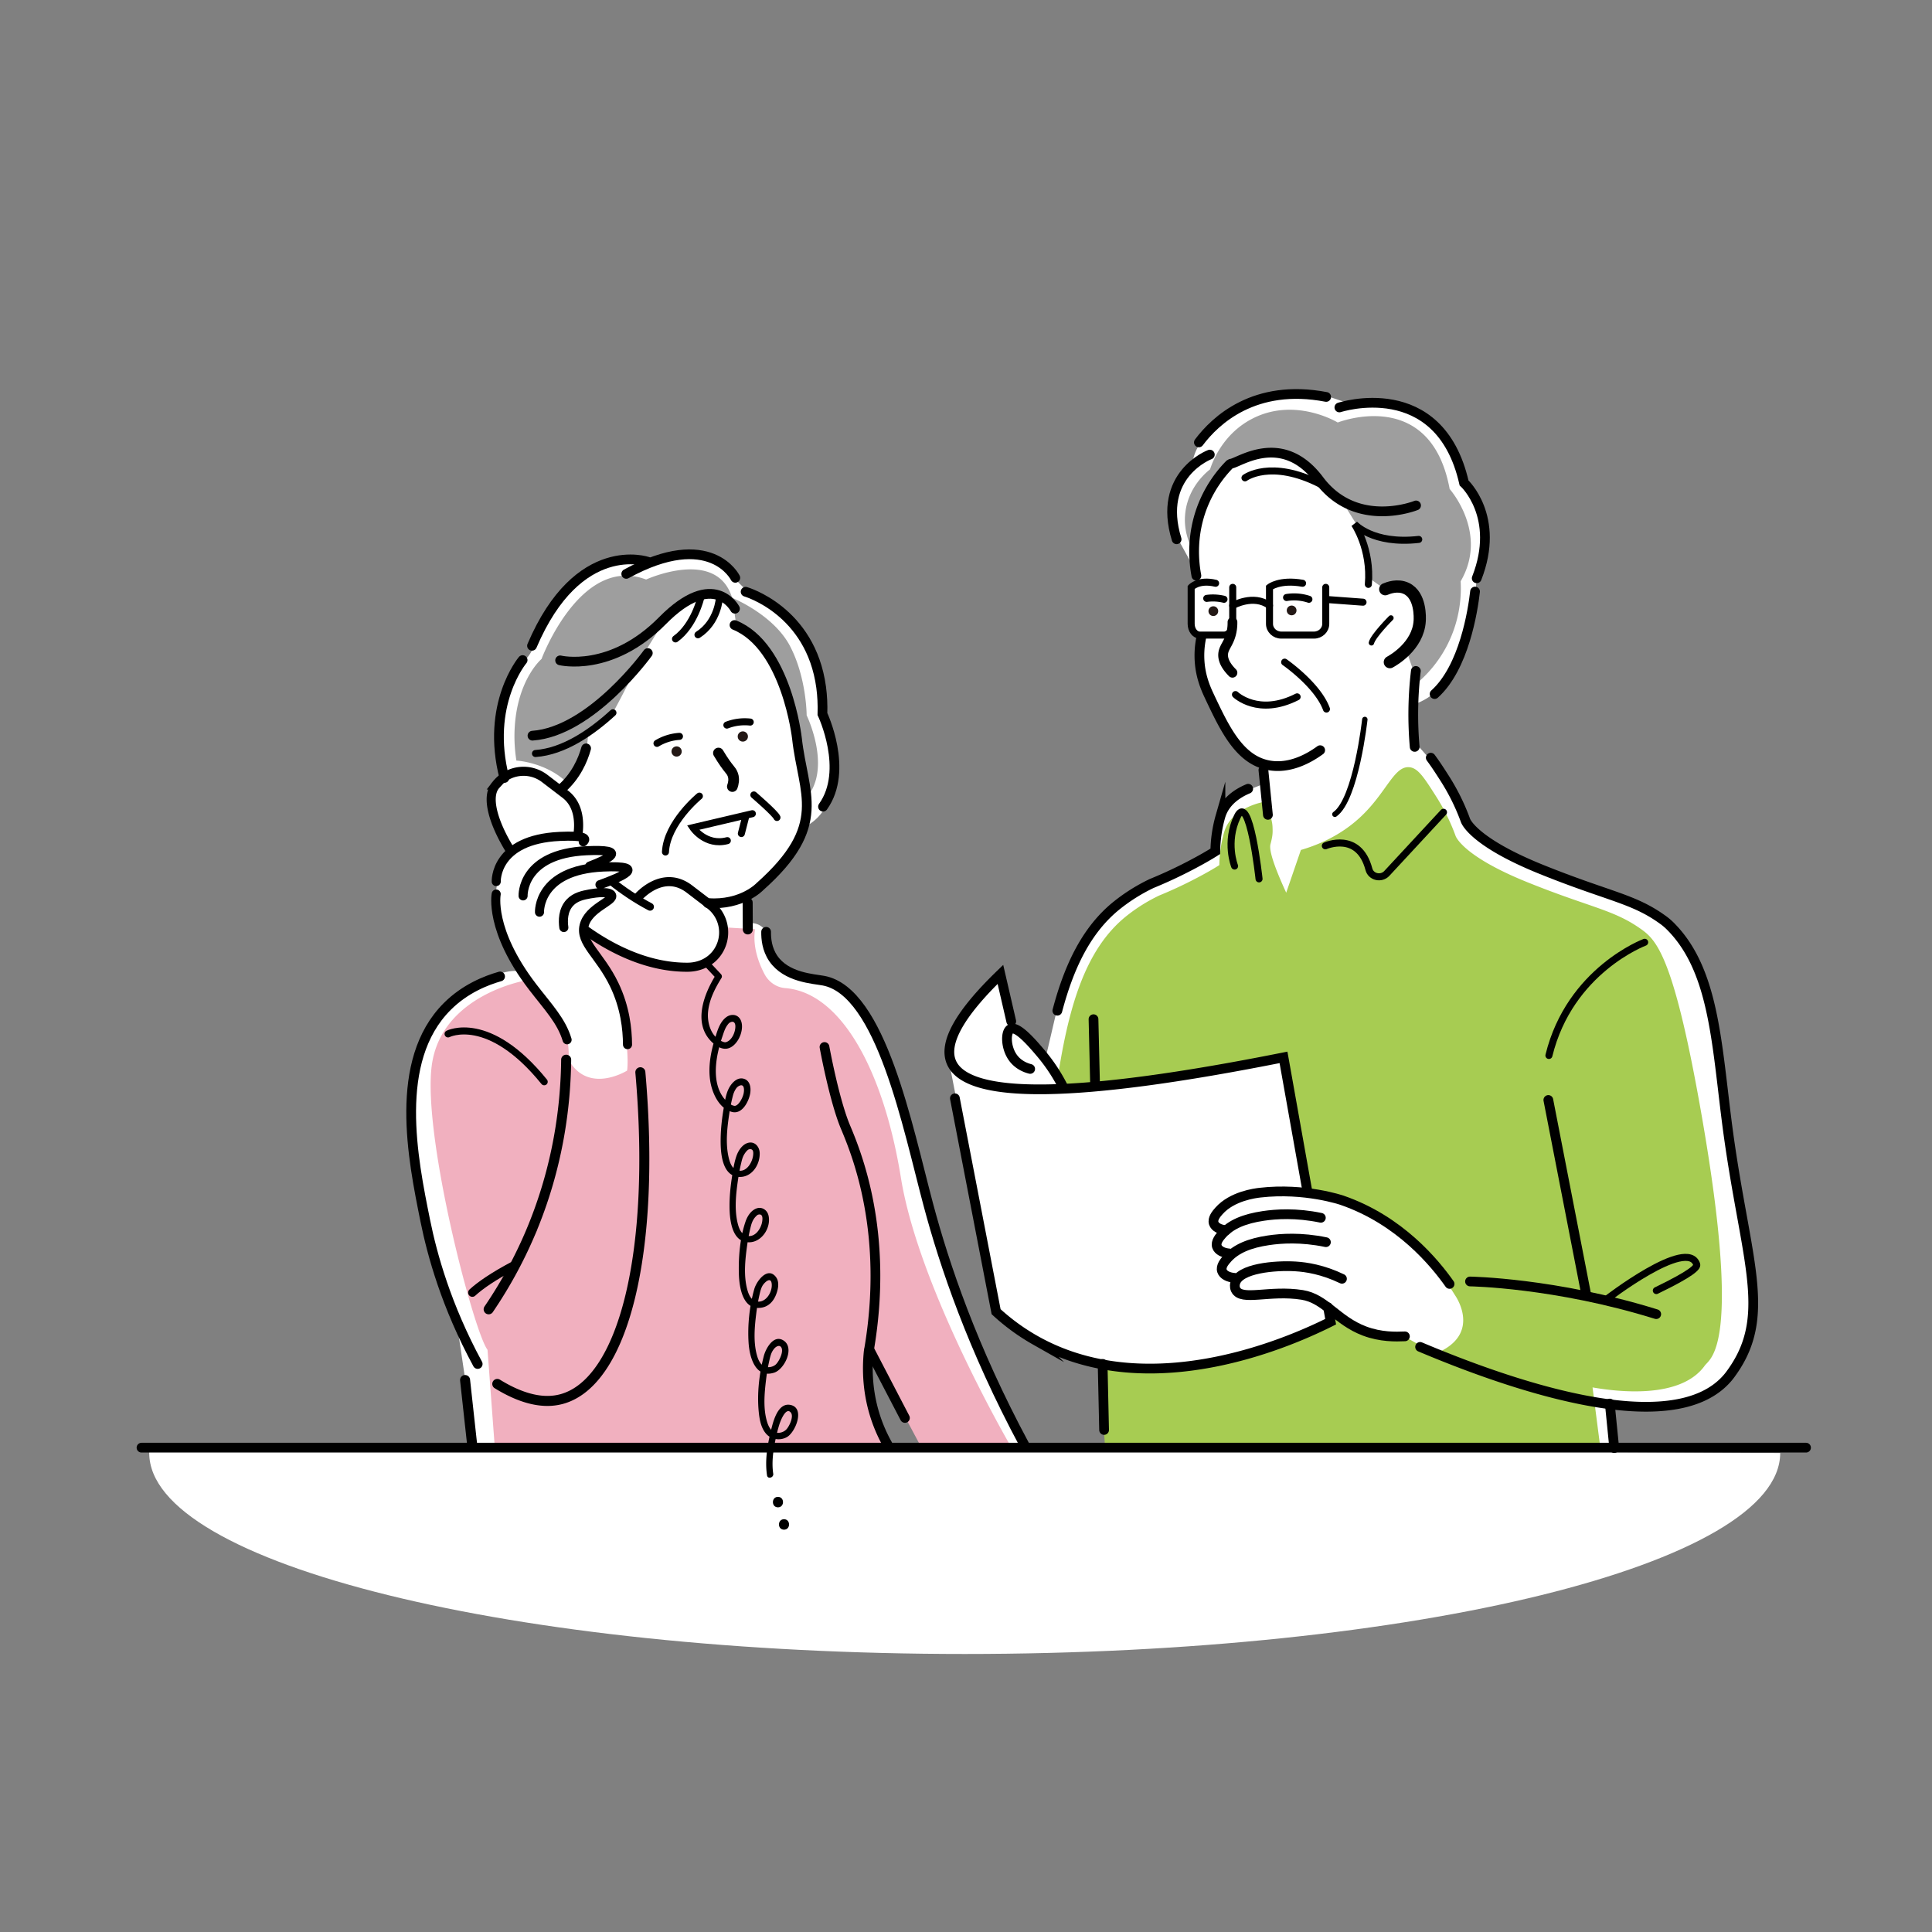 <svg xmlns="http://www.w3.org/2000/svg" width="450" height="450"><rect width="100%" height="100%" fill="#808080" stroke="none"/><defs><style>.cls-1{fill:#000}.cls-1,.cls-2,.cls-3,.cls-4{stroke-width:0}.cls-7{stroke-width:1.26px}.cls-10,.cls-12,.cls-7,.cls-8,.cls-9{fill:none;stroke:#000;stroke-linecap:round;stroke-miterlimit:10}.cls-8{stroke-width:1.638px}.cls-9{stroke-width:2.335px}.cls-10{stroke-width:2.114px}.cls-2{fill:#231815}.cls-12{stroke-width:2.268px}.cls-3{fill:#fff}.cls-4{fill:#9e9e9e}</style></defs><g id="_白" data-name="白"><path class="cls-3" d="M414.643 338.438c0 25.85-85.04 46.806-189.942 46.806S34.759 364.288 34.759 338.438c0-.697.062-1.391.184-2.081"/><path class="cls-3" d="m110.796 337.732-4.302-28.961-3.673-9.339-4.197-14.69-2.308-15.739.315-18.992 1.574-7.03 8.604-10.808s8.919-7.135 14.585-5.876c0 0-7.345-12.277-5.561-20.776l3.043-6.925s-5.561-10.808-4.617-12.697c.944-1.889 2.623-5.037 2.623-5.037l.105-6.506.315-9.129s2.623-9.234 4.827-11.332c2.204-2.099 2.728-4.932 2.728-4.932s9.024-21.511 24.344-17.628c0 0 15.215-7.66 22.14 3.673l2.938 2.938s20.147 7.24 16.999 27.701c0 0 8.289 20.251-3.463 26.757 0 0-5.246 11.647-13.011 16.054l-.63 6.611s3.043-.735 4.617 2.518c0 0-.105 4.932 1.049 5.771s6.82 3.987 6.82 3.987 7.555 0 12.172 5.246c4.617 5.246 9.549 18.678 9.549 18.678l8.919 33.263 7.765 21.196 13.641 31.374-22.665.42-5.246-8.604-8.08-14.9s-.735 10.808.944 15.53c1.679 4.722 4.722 8.604 4.722 8.604M279.159 134.215l-6.031-10.932s-1.257-10.68 4.649-15.078c0 0-.251-3.518 4.272-8.042 4.523-4.523 18.094-11.686 27.015-7.916l5.277 1.759s20.984-3.141 26.261 17.466l.88 2.262s8.67 6.534 2.387 20.984c0 0 0 24.125-14.324 29.277l.503 9.424 3.644 4.146 7.036 11.057 2.01 5.152 26.638 12.816 16.963 6.785s10.555 10.932 11.057 17.34c.503 6.408 5.152 32.292 5.152 32.292l2.89 18.596 3.016 21.989-1.005 7.539-5.277 9.675-7.288 5.403-19.979 1.382 1.131 9.173-117.735.88-1.131-6.408-.126-13.319-9.549-2.387-8.042-4.9-7.036-5.277-11.811-60.313 3.895-7.916 4.146-5.78 4.649-3.644 2.639 11.811 7.665 6.66 2.764-11.811 7.036-16.083 10.429-9.801 3.895-2.262 14.952-7.162.754-6.66 3.267-6.283 3.518-1.885 3.77-1.508v-4.272l-5.026-2.89-5.403-9.549-4.9-11.183 1.508-6.534-2.387-.754-.251-2.136-.251-8.921 2.387-.628-.503-1.633Z"/></g><g id="_レイアウト" data-name="レイアウト"><path d="M122.364 228.383s-19.719 3.356-21.816 19.929c-2.098 16.572 9.859 62.093 13.006 66.079l1.679 22.555 91.085-.457a52.912 52.912 0 0 1-2.764-8.062 53.297 53.297 0 0 1-1.612-14.973l12.723 23.803h20.977s-21.607-36.92-25.802-62.932c-3.933-24.386-13.645-43.142-26.966-44.179-2.05-.16-3.845-1.439-4.803-3.259-1.369-2.6-2.805-6.449-2.215-10.46l-6.923-.42s.629 7.971-4.195 8.391-12.377.839-18.88-2.098c-6.503-2.937-9.23-4.615-9.23-4.615s2.098 4.195 5.035 8.601c2.937 4.405 5.035 18.25 4.405 23.075 0 0-9.02 5.664-13.635-2.517a19.687 19.687 0 0 0-.839-6.923c-2.118-6.824-7.416-10.42-9.23-11.538Z" style="fill:#f1b0bf;stroke-width:0"/><path d="M396.437 260.31c-6.399-36.838-10.431-41.184-14.051-43.794-6.453-4.652-11.772-5.034-26.635-11.032-15.284-6.167-16.718-10.793-16.718-10.793a47.11 47.11 0 0 0-4.507-9.141c-2.83-4.448-4.245-6.673-6.267-6.851-3.581-.314-5.276 5.857-11.298 11.519-4.706 4.425-9.986 6.598-13.956 7.754l-3.423 9.957c-3.35-7.291-3.96-10.183-3.666-11.286.558-2.093.531-2.761.477-4.096a8.273 8.273 0 0 0-.75-3.001c-.248-.536-.503-1.056-.79-1.383l-.109-1.46s-7.88 1.153-9.609 7.111a29.122 29.122 0 0 0-1.128 7.688c-1.392.883-3.068 1.845-5.149 2.939a101.453 101.453 0 0 1-8.858 4.142 39.433 39.433 0 0 0-7.636 4.782c-9.876 7.907-13.671 21.909-16.25 39.308 11.99-.514 42.613-2.218 53.46-6.528l1.982 13.034 3.799 18.993c4.254.747 22.127 4.914 33.562 23.537 0 0 6.526 9.136-4.661 13.611l-7.272-4.102s-10.491-1.977-15.958-4.695a83.104 83.104 0 0 1-11.394 5.902c-17.021 7.205-33.023 7.24-43.402 6.2l1.192 19.078 115.422.239-1.908-14.785c5.183.896 20.346 2.968 26.125-5.062 1.312-1.824 8.659-4.35-.623-57.784Z" style="fill:#a7cc52;stroke-width:0"/><path class="cls-9" d="m174.177 216.482-.032-6.271"/><path class="cls-8" d="M104.362 240.82s9.433-4.857 22.395 11.149"/><path class="cls-10" d="M131.328 216.037c-.23-1.624-.214-4.061 1.405-5.795 1.312-1.405 3.11-1.741 4.672-2.034 1.289-.241 4.675-.666 5.059.331.534 1.383-5.382 2.899-6.407 7.016-1.009 4.053 3.684 6.844 7.036 13.849 2.502 5.229 3.043 10.272 3.067 13.911M125.659 212.463s-.446-9.826 14.805-10.518c10.804-.49 4.105 2.388-.72 4.107"/><path class="cls-10" d="M121.839 208.666s-.446-9.826 14.805-10.518c9.762-.443 5.235 1.864.711 3.582"/><path class="cls-10" d="M115.585 205.333s-.446-9.826 14.805-10.518c5.481-.249 6.458.369 5.459 1.263M115.575 208.24s-1.693 8.37 8.477 21.624c3.611 4.705 6.705 7.876 8.035 12.319"/><path d="M142.367 205.253c2.827 2.255 5.865 4.29 9.043 5.96" style="stroke-width:1.813px;fill:none;stroke:#000;stroke-linecap:round;stroke-miterlimit:10"/><path class="cls-9" d="M149.151 249.75c3.7 42.058-3.95 72.228-18.352 76.123-2.802.758-7.631 1-14.971-3.528M131.872 246.829c-.108 10.033-1.622 24.741-8.509 40.752a103.784 103.784 0 0 1-9.544 17.38"/><path d="M110.019 301.075c1.818-1.665 4.835-3.784 9.792-6.401" style="stroke-width:1.966px;fill:none;stroke:#000;stroke-linecap:round;stroke-miterlimit:10"/><path class="cls-1" d="M180.101 343.25c-.413-2.71.022-5.566.587-8.221.229-1.076.497-2.145.821-3.197.237-.766 1.548-4.261 2.699-2.805.732.925-.38 3.205-1.053 3.913-.614.646-1.63.95-2.505.722-1.115-.29-1.66-1.445-1.971-2.456-.956-3.111-.632-6.674-.248-9.854.174-1.446.41-2.889.729-4.31.105-.468.211-.942.358-1.398a5.01 5.01 0 0 1 .204-.552c.172-.38.415-.765.699-1.07.326-.351 1.045-.819 1.488-.284.795.959-.517 3.524-1.295 4.148-.616.493-1.565.697-2.333.468-1.135-.339-1.657-1.574-1.954-2.616-.897-3.144-.57-6.701-.168-9.899.179-1.421.415-2.84.736-4.237.103-.448.203-.905.353-1.34a4.55 4.55 0 0 1 .343-.781c.394-.696 1.965-2.28 2.156-.453.21 2.008-1.568 4.795-3.823 4.011-1.083-.376-1.571-1.608-1.851-2.62-.895-3.238-.525-6.912-.071-10.193.192-1.39.435-2.779.77-4.143.098-.398.192-.802.332-1.188.192-.529.464-1.041.851-1.456.161-.173.432-.469.645-.525 1.171-.306 1.022 1.033.921 1.652-.299 1.822-1.925 4.069-3.993 3.107-1.055-.491-1.48-1.798-1.728-2.84-.758-3.18-.385-6.71.079-9.906.197-1.359.439-2.715.763-4.05.099-.41.193-.832.339-1.229a4.53 4.53 0 0 1 .503-.994c.179-.263.626-.88.981-.956 1.074-.231 1.023.774.95 1.409-.213 1.863-1.848 4.393-4.013 3.334-1.052-.515-1.459-1.851-1.698-2.903-.728-3.196-.35-6.729.129-9.935a40.8 40.8 0 0 1 .756-3.922c.093-.37.181-.754.322-1.11.207-.523.561-1.228 1.04-1.529 1.444-.908 1.455.781 1.238 1.721-.25 1.081-1.17 2.772-2.069 2.821.004 0-.322-.055-.477-.117-.809-.321-1.512-.993-2.037-1.667-2.273-2.913-2.123-7.099-1.413-10.518a32.44 32.44 0 0 1 1.072-3.871c.288-.846.548-1.756 1.056-2.5.092-.135.388-.559.589-.684.901-.558 1.388-.058 1.372.894-.022 1.308-.77 3.092-2.052 3.573-.27.101-.452.108-.914-.075-2.667-1.056-3.628-4.279-3.398-6.886.253-2.865 1.626-5.537 3.125-7.936.18-.288.106-.671-.117-.909l-3.05-3.249c-.662-.705-1.721.357-1.061 1.061l3.05 3.249-.117-.909c-2.749 4.397-5.395 11.138-1.108 15.506.84.856 2.137 1.79 3.406 1.731 2.694-.125 4.648-4.635 3.395-6.839-.721-1.269-2.254-1.311-3.324-.488-1.541 1.186-2.083 3.315-2.629 5.085-.943 3.056-1.537 6.338-1.094 9.536.393 2.841 2.011 6.631 5.123 7.429 2.363.606 3.911-2.481 4.223-4.35.221-1.328-.038-3.017-1.562-3.405-1.558-.397-2.861 1.115-3.472 2.361-.664 1.357-.881 2.986-1.134 4.457-.392 2.271-.661 4.577-.712 6.882-.067 3.015.089 9.005 4.297 9.188 2.967.129 4.903-2.863 4.791-5.618-.057-1.407-1.121-2.694-2.628-2.345-1.363.315-2.317 1.77-2.757 3.001-.513 1.436-.754 3.005-.997 4.504-.379 2.337-.64 4.708-.644 7.077-.006 3.043.393 8.675 4.61 8.603 2.921-.05 5.074-3.378 4.489-6.162-.3-1.426-1.664-2.27-3.033-1.637-1.176.544-1.939 1.8-2.343 2.986-1.282 3.764-1.661 8.23-1.546 12.174.092 3.175.911 8.619 5.316 7.858 1.557-.269 2.625-1.362 3.241-2.777.556-1.277 1.007-3.152.069-4.365-1.934-2.499-4.498.938-5.026 2.786-1.13 3.959-1.596 8.422-1.338 12.522.208 3.298 1.541 8.401 5.972 6.977 2.363-.76 4.834-5.753 2.179-7.48-2.295-1.492-4.137 1.805-4.609 3.629-1.058 4.085-1.586 8.623-1.19 12.829.171 1.814.507 3.9 1.774 5.306 1.192 1.323 3.236 1.601 4.792.733 2.022-1.127 4.336-6.862.777-7.508-3.003-.545-4.045 4.179-4.546 6.238-.8 3.289-1.367 6.807-.852 10.183.145.951 1.591.547 1.446-.399ZM181.202 351.082c1.562 0 1.564-2.427 0-2.427s-1.564 2.427 0 2.427ZM182.611 356.288c1.562 0 1.564-2.427 0-2.427s-1.564 2.427 0 2.427Z"/><path class="cls-4" d="M337.651 113.893c-4.456-24.061-26.066-15.484-26.066-15.484-.623-.372-10.2-5.872-19.871-.904-7.051 3.622-9.402 10.369-9.871 11.821-.846.661-5.077 4.106-5.767 10.144-.44 3.847.754 7.033 2.113 9.309.296-3.733.925-9.655 2.06-11.816 1.706-3.25 6.338-8.938 6.338-8.938l7.638-1.706 4.55-.081 5.525 2.681 5.525 5.606 3.006 2.6 3.738 6.012 2.681 10.157-.081 1.544 2.866 2.037c2.678-2.125 3.744-1.762 4.821.133l4.013 2.624-.406 7.8-2.6 4.956 1.3 3.738.309 3.472a28.944 28.944 0 0 0 7.484-9.092c3.394-6.472 3.407-12.483 3.257-15.115 6.572-11.25-2.562-21.498-2.562-21.498Z"/><path class="cls-12" d="M279.762 148.665a20.418 20.418 0 0 0-.332 5.646c.247 3.056 1.149 5.493 2.159 7.638 3.644 7.737 7.028 14.923 13.782 16.273 4.877.975 9.415-1.512 12.121-3.488"/><path d="M322.649 137.24c.686-.297 2.868-1.141 4.888-.193 3.439 1.613 3.182 6.903 3.139 7.585-.373 5.925-6.302 9.24-6.954 9.592" style="stroke-width:2.848px;fill:none;stroke:#000;stroke-linecap:round;stroke-miterlimit:10"/><path class="cls-8" d="M299.221 154.229s7.676 5.306 9.734 10.921M299.666 139.17a11.05 11.05 0 0 1 5.203.413"/><circle class="cls-2" cx="300.845" cy="142.181" r="1.136"/><path class="cls-8" d="M285.093 139.586a10.938 10.938 0 0 0-4.022-.211"/><circle class="cls-2" cx="282.609" cy="142.347" r="1.136"/><path class="cls-8" d="M287.125 136.805v8.504c0 1.445-.91 2.617-2.031 2.617h-5.619c-1.122 0-2.031-1.172-2.031-2.617v-8.504s1.707-1.898 5.695-.949M308.792 136.805v8.504c0 1.445-1.231 2.617-2.749 2.617h-7.603c-1.518 0-2.749-1.172-2.749-2.617v-8.504s2.31-1.898 7.705-.949"/><path class="cls-8" d="M287.125 141.042s4.831-2.758 8.566 0M309.378 139.661l8.098.6"/><path class="cls-12" d="m294.274 179.355 1.048 10.437M329.508 173.964a85.942 85.942 0 0 1 .271-17.681M286.69 108.008c1.807-.132 11.92-7.733 20.58 3.813 8.66 11.546 22.556 5.907 22.556 5.907M286.409 108.166a29.024 29.024 0 0 0-6.176 9.402c-2.918 7.209-2.108 13.678-1.573 16.516M287.064 144.89c.01.554-.017 1.369-.216 2.322-.543 2.6-1.777 3.428-1.944 5.022-.108 1.032.219 2.514 2.16 4.464"/><path class="cls-8" d="M289.978 111.303s5.947-4.461 17.572 1.465M318.715 136.116c.722-8.3-3.248-14.075-3.248-14.075s4.218 4.819 14.985 3.6"/><path class="cls-12" d="M343.567 137.784c-.509 4.458-2.561 17.702-9.421 23.877M281.79 105.883s-12.377 4.642-7.736 19.726"/><path class="cls-7" d="M323.975 143.94s-4.131 4.131-4.544 5.784"/><path class="cls-8" d="M308.698 197.008s7.78-3.458 10.147 5.459c.489 1.844 2.883 2.361 4.179.962l13.195-14.237M293.255 204.71s-2.215-20.485-5.064-14.51c-2.848 5.975-.633 11.523-.633 11.523M383.079 219.477s-17.439 6.489-22.306 26.362"/><path class="cls-12" d="m360.638 256.206 8.735 44.869"/><path class="cls-7" d="M317.895 167.576s-2.034 18.598-6.974 22.085"/><path class="cls-12" d="M279.244 103.042c3.797-5.075 12.96-13.787 29.647-10.59M311.967 94.9s23.309-7.642 29.04 17.577c0 0 8.582 7.854 2.948 22.219"/><path class="cls-8" d="M385.789 300.598c8.267-3.99 9.612-5.463 9.407-6.085-2.136-6.485-21.193 8.263-21.195 8.265"/><path class="cls-12" d="M290.723 183.715c-2.475 1.035-5.451 2.966-6.458 6.434a30.846 30.846 0 0 0-1.195 8.14c-1.474.935-3.249 1.954-5.452 3.112a106.952 106.952 0 0 1-9.379 4.385 41.797 41.797 0 0 0-8.085 5.063c-6.987 5.594-11.102 14.063-13.878 24.564M32.961 337.188h387.696"/><path class="cls-8" d="M287.764 161.778s5.32 5.142 14.363.532"/><path class="cls-4" d="M132.17 182.375c2.031-2.282 4.407-5.327 4.391-7.073l.51-4.845 5.642-4.365s4.39-8.01 5.64-11.335c0 0 5.751-8.878 6.062-10.073s4.826-3.844 4.826-3.844l5.263-2.438 4.815.222 1.698 3.743.504 3.432s7.821 3.974 10.619 12.684c2.798 8.71 4.304 17.556 4.304 17.556l1.228 9.934c6.293-6.825.214-19.36.214-19.36s-.003-8.703-3.859-16.096c-3.855-7.394-13.509-11.28-13.509-11.28-3.588-11.773-20.027-4.252-20.027-4.252-15.297-5.834-24.356 18.503-24.356 18.503s-6.168 5.178-6.308 17.703a36.017 36.017 0 0 0 .45 5.961s6.967.366 11.893 5.223"/><path d="M167.339 175.398c1.104 1.865 1.998 3.071 2.646 3.856.189.229.511.61.716 1.211.357 1.046.121 2.067-.118 2.735" style="stroke-width:2.492px;fill:none;stroke:#000;stroke-linecap:round;stroke-miterlimit:10"/><path class="cls-12" d="M164.855 210.347c8.025.569 12.15-3.847 12.15-3.847 16.071-14.303 10.055-21.526 8.623-34.509 0 0-2.385-21.483-14.546-26.41M171.19 141.784s-4.86-9.403-16.878 2.775c-12.017 12.178-23.848 9.251-23.848 9.251"/><path class="cls-8" d="M167.556 139.266s-.291 5.598-4.987 8.589M163.225 139.192s-1.501 6.489-5.886 9.627"/><path class="cls-12" d="M150.89 152.112s-13.146 18.274-26.867 19.242"/><path class="cls-8" d="M142.767 166.019c-4.94 4.528-11.426 9.022-18.046 9.49"/><path class="cls-12" d="M136.518 174.307c-.761 2.74-2.374 6.464-5.786 9.45M171.268 134.585s-5.706-11.692-25.402-.916"/><path class="cls-12" d="M150.88 130.843s-16.189-5.689-26.963 19.573M173.668 137.83s15.184 4.336 17.594 22.252c.258 1.918.37 3.992.301 6.233 0 0 6.213 13.074.132 21.571M121.732 153.746s-8.701 10.288-4.253 27.458"/><path class="cls-8" d="M158.258 171.514a11.6 11.6 0 0 0-5.232 1.631"/><circle class="cls-2" cx="157.595" cy="175.034" r="1.193"/><path class="cls-8" d="M174.741 168.185a11.592 11.592 0 0 0-5.436.7"/><circle class="cls-2" cx="173.019" cy="171.543" r="1.193"/><path class="cls-8" d="m175.239 189.524-13.84 3.253s2.947 4.368 8.013 3.023M173.777 189.867l-1.102 4.281M162.903 185.429s-7.571 6.201-7.904 13.017M175.587 185.155s4.981 4.276 5.385 5.251"/><path class="cls-10" d="M119.015 198.341c-4.255-6.805-5.882-12.919-3.518-15.507a8.109 8.109 0 0 1 11.366-1.52l4.795 3.664c3.32 2.537 3.332 6.855 2.936 9.56M148.606 209.007s5.716-6.713 11.969-1.934l4.795 3.664a8.109 8.109 0 0 1 1.52 11.366c-1.654 2.164-4.183 3.163-6.714 3.182-8.449.062-16.774-3.551-23.96-8.725"/><path class="cls-12" d="m309.334 304.497.598 3.352c-7.425 3.709-41.427 19.791-68.804 4.318a49.322 49.322 0 0 1-9.118-6.65l-9.598-49.699M235.538 237.876l-2.522-10.924c-9.477 9.159-13.289 15.968-11.439 20.427 3.658 8.817 29.451 8.451 77.376-1.097l5.582 31.301"/><path class="cls-12" d="M312.571 297.852c-4.462-2.148-8.304-2.727-10.804-2.881-4.777-.294-13.206.439-14.07 3.89-.047.186-.214.851.108 1.513 1.344 2.762 7.887.02 15.502 1.234 5.409.862 8.055 5.982 14.526 8.42 3.777 1.423 7.247 1.325 9.401 1.236"/><path class="cls-12" d="M308.833 289.327c-5.784-1.201-10.457-.875-13.414-.433-4.355.652-7.531 1.94-9.582 4.256-.585.661-1.563 1.796-1.212 2.87.298.91 1.463 1.515 2.93 1.619"/><path class="cls-12" d="M307.653 283.647c-5.784-1.201-10.457-.875-13.414-.433-4.355.652-7.531 1.94-9.582 4.256-.585.661-1.563 1.796-1.212 2.87.298.91 1.463 1.515 2.93 1.619"/><path class="cls-12" d="M337.635 299.053c-3.389-4.794-11.509-14.823-25.063-19.493 0 0-8.615-2.969-19.072-1.769-1.217.14-6.528.812-9.582 4.256-.582.656-1.564 1.794-1.212 2.87.298.91 1.463 1.515 2.93 1.619M342.394 298.479s19.846.292 43.372 7.611"/><path class="cls-12" d="M330.771 313.72c18.791 7.918 58.671 22.655 71.712 7.105.409-.487.674-.865 1.053-1.403 9.602-13.662 2.591-26.891-1.424-58.867-2.365-18.838-3.169-35.138-13.234-45.009a13.765 13.765 0 0 0-1.643-1.36c-6.832-4.926-12.464-5.331-28.201-11.681-16.183-6.529-17.701-11.428-17.701-11.428a49.876 49.876 0 0 0-4.772-9.679c-1.132-1.779-2.21-3.441-3.308-4.917M192.042 243.867s2.246 12.364 4.889 18.645c2.643 6.281 10.222 24.804 5.406 52.312-.385 3.793-.437 9.76 1.968 16.365a35.592 35.592 0 0 0 2.422 5.268"/><path class="cls-12" d="M178.444 217.038c-.024 1.603.188 4.028 1.659 6.194 3.045 4.48 9.373 4.747 11.72 5.188 13.395 2.519 19.551 33.991 24.399 52.163 3.756 14.08 10.257 33.375 22.345 55.883M202.482 314.333l8.296 15.934M116.48 227.433c-3.264.935-8.161 2.837-12.341 7.03-12.618 12.655-8.005 35.433-5.075 49.902 1.601 7.904 4.866 19.801 12.201 33.336"/><path class="cls-9" d="m108.324 321.434 1.71 15.616"/><path class="cls-12" d="M247.657 253.233a40.091 40.091 0 0 0-5.212-7.895c-1.832-2.165-5.469-6.463-7.043-5.68-1.206.6-1.207 4.186.454 6.588 1.346 1.947 3.396 2.554 4.089 2.726M256.822 317.676l.342 15.388M374.951 326.919l1.037 10.366M254.698 237.393l.362 15.181"/></g></svg>